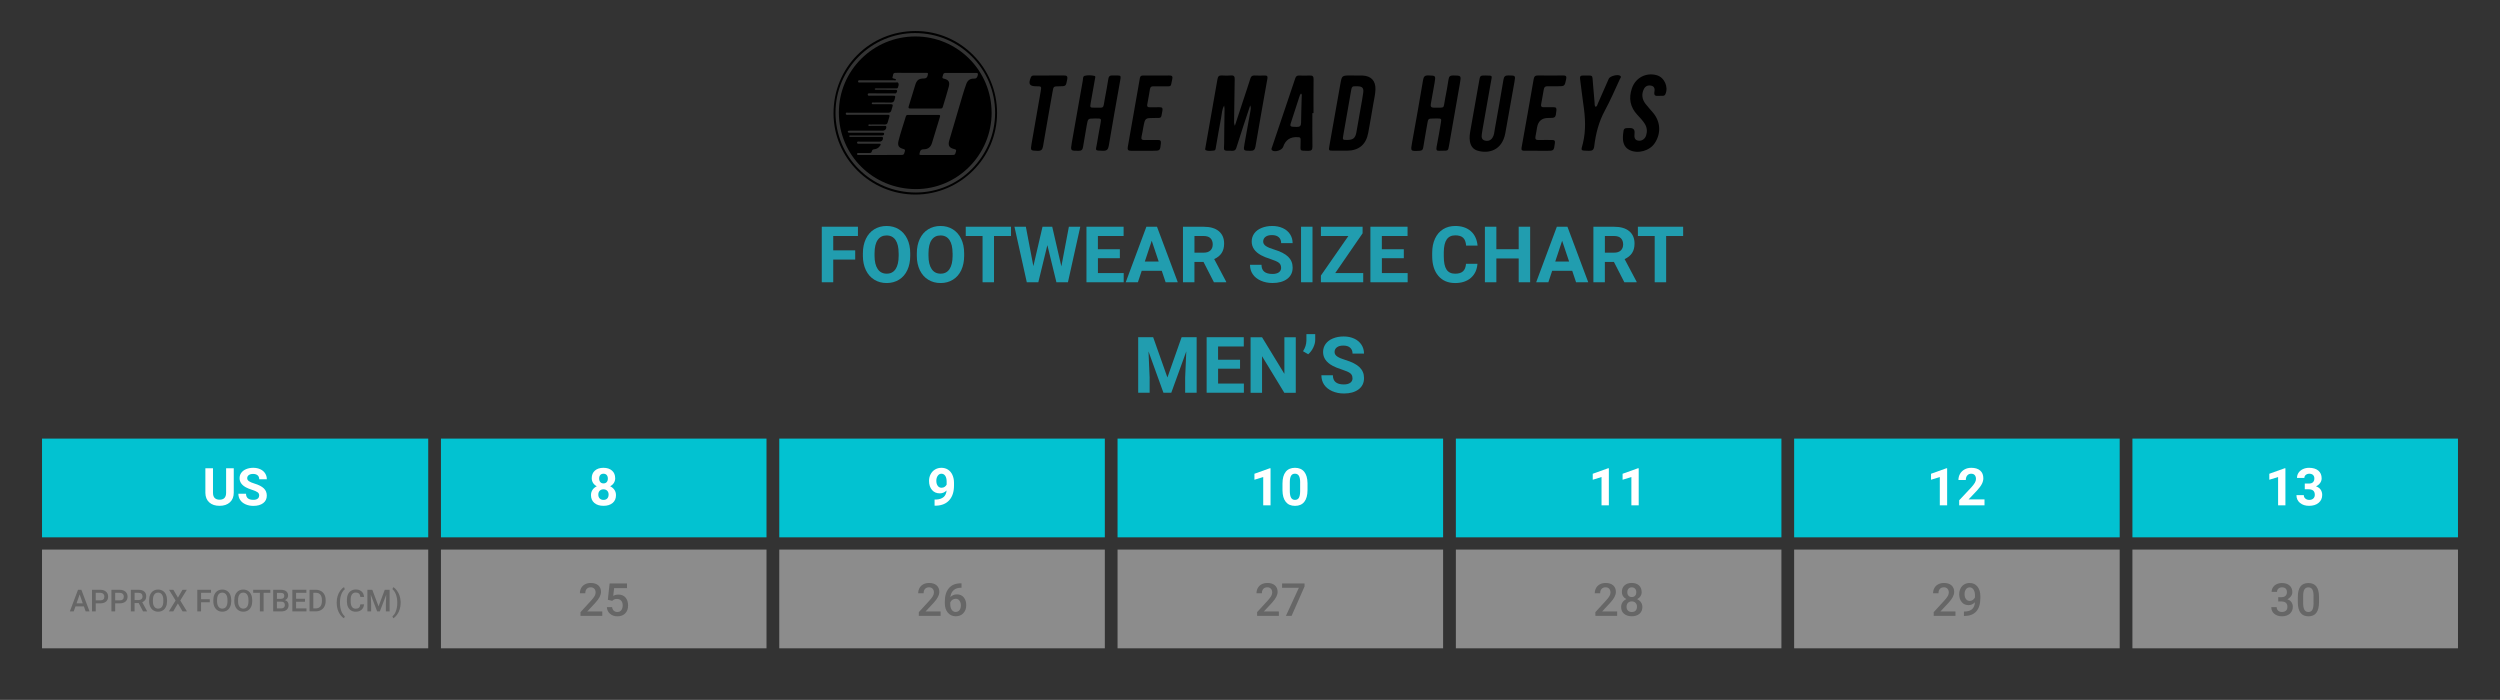 <?xml version="1.0" encoding="UTF-8"?>
<svg xmlns="http://www.w3.org/2000/svg" version="1.1" viewBox="0 0 768 215">
  <rect x="0" y="0" width="768" height="215" fill="#333333" stroke="none"/>
  <!-- Generator: Adobe Illustrator 29.0.0, SVG Export Plug-In . SVG Version: 2.1.0 Build 186)  -->
  <defs>
    <style>
      .st0 {
        fill: #219daf;
      }

      .st1 {
        fill: #fff;
      }

      .st2 {
        fill: #e6e6e6;
        isolation: isolate;
        opacity: .5;
      }

      .st3 {
        fill: #666;
      }

      .st4 {
        fill: #02c2d1;
      }
    </style>
  </defs>
  <g id="box">
    <g>
      <rect class="st4" x="12.91" y="134.74" width="118.64" height="30.33"/>
      <rect class="st2" x="12.91" y="168.83" width="118.64" height="30.33"/>
      <rect class="st4" x="135.46" y="134.74" width="100.01" height="30.33"/>
      <rect class="st2" x="135.46" y="168.83" width="100.01" height="30.33"/>
      <rect class="st4" x="239.39" y="134.74" width="100.01" height="30.33"/>
      <rect class="st2" x="239.39" y="168.83" width="100.01" height="30.33"/>
      <rect class="st4" x="343.31" y="134.74" width="100.01" height="30.33"/>
      <rect class="st2" x="343.31" y="168.83" width="100.01" height="30.33"/>
      <rect class="st4" x="447.24" y="134.74" width="100.01" height="30.33"/>
      <rect class="st2" x="447.24" y="168.83" width="100.01" height="30.33"/>
      <rect class="st4" x="551.16" y="134.74" width="100.01" height="30.33"/>
      <rect class="st2" x="551.16" y="168.83" width="100.01" height="30.33"/>
      <rect class="st4" x="655.08" y="134.74" width="100.01" height="30.33"/>
      <rect class="st2" x="655.08" y="168.83" width="100.01" height="30.33"/>
    </g>
  </g>
  <g id="text">
    <title>Musto_Tops_768</title>
    <g>
      <path class="st0" d="M262.72,79.74h-6.75v6.97h-3.52v-17.06h11.11v2.85h-7.59v4.41h6.75v2.84Z"/>
      <path class="st0" d="M279.62,78.57c0,1.68-.3,3.15-.89,4.42s-1.44,2.24-2.55,2.93-2.37,1.03-3.8,1.03-2.68-.34-3.79-1.02-1.97-1.65-2.58-2.91-.92-2.71-.93-4.35v-.84c0-1.68.3-3.16.91-4.44s1.46-2.26,2.57-2.94,2.37-1.03,3.79-1.03,2.69.34,3.79,1.03,1.96,1.66,2.57,2.94.91,2.75.91,4.42v.76ZM276.06,77.8c0-1.79-.32-3.15-.96-4.08s-1.55-1.39-2.74-1.39-2.09.46-2.73,1.38-.96,2.26-.97,4.04v.83c0,1.74.32,3.09.96,4.05s1.56,1.44,2.77,1.44,2.09-.46,2.72-1.39.95-2.28.96-4.05v-.83Z"/>
      <path class="st0" d="M296.19,78.57c0,1.68-.3,3.15-.89,4.42s-1.44,2.24-2.55,2.93-2.37,1.03-3.8,1.03-2.68-.34-3.79-1.02-1.97-1.65-2.58-2.91-.92-2.71-.93-4.35v-.84c0-1.68.3-3.16.91-4.44s1.46-2.26,2.57-2.94,2.37-1.03,3.79-1.03,2.69.34,3.79,1.03,1.96,1.66,2.57,2.94.91,2.75.91,4.42v.76ZM292.63,77.8c0-1.79-.32-3.15-.96-4.08s-1.55-1.39-2.74-1.39-2.09.46-2.73,1.38-.96,2.26-.97,4.04v.83c0,1.74.32,3.09.96,4.05s1.56,1.44,2.77,1.44,2.09-.46,2.72-1.39.95-2.28.96-4.05v-.83Z"/>
      <path class="st0" d="M310.59,72.5h-5.23v14.21h-3.52v-14.21h-5.16v-2.85h13.9v2.85Z"/>
      <path class="st0" d="M326.06,81.79l2.3-12.14h3.5l-3.79,17.06h-3.54l-2.78-11.41-2.78,11.41h-3.54l-3.79-17.06h3.5l2.31,12.12,2.81-12.12h2.98l2.8,12.14Z"/>
      <path class="st0" d="M344.03,79.32h-6.75v4.57h7.92v2.82h-11.44v-17.06h11.41v2.85h-7.9v4.07h6.75v2.75Z"/>
      <path class="st0" d="M356.89,83.2h-6.16l-1.17,3.52h-3.74l6.35-17.06h3.26l6.39,17.06h-3.74l-1.18-3.52ZM351.68,80.35h4.27l-2.14-6.39-2.12,6.39Z"/>
      <path class="st0" d="M369.73,80.47h-2.8v6.25h-3.52v-17.06h6.34c2.02,0,3.57.45,4.66,1.35s1.64,2.17,1.64,3.81c0,1.16-.25,2.13-.76,2.91s-1.27,1.4-2.29,1.86l3.69,6.97v.16h-3.77l-3.2-6.25ZM366.93,77.62h2.84c.88,0,1.57-.22,2.05-.67s.73-1.07.73-1.86-.23-1.44-.69-1.9-1.16-.69-2.1-.69h-2.82v5.12Z"/>
      <path class="st0" d="M393.55,82.24c0-.66-.23-1.17-.7-1.53s-1.31-.73-2.53-1.12-2.18-.78-2.89-1.17c-1.94-1.05-2.91-2.46-2.91-4.23,0-.92.26-1.74.78-2.47s1.27-1.29,2.24-1.69,2.06-.61,3.28-.61,2.3.22,3.26.66,1.69,1.06,2.22,1.87.79,1.72.79,2.74h-3.52c0-.78-.25-1.39-.74-1.82s-1.18-.65-2.07-.65-1.53.18-2,.54-.71.84-.71,1.44c0,.55.28,1.02.84,1.39s1.38.73,2.47,1.05c2,.6,3.46,1.35,4.37,2.24s1.37,2,1.37,3.33c0,1.48-.56,2.63-1.68,3.47s-2.62,1.26-4.51,1.26c-1.31,0-2.51-.24-3.59-.72s-1.9-1.14-2.47-1.97-.85-1.8-.85-2.91h3.53c0,1.88,1.12,2.82,3.38,2.82.84,0,1.49-.17,1.96-.51s.7-.81.7-1.42Z"/>
      <path class="st0" d="M403.2,86.71h-3.52v-17.06h3.52v17.06Z"/>
      <path class="st0" d="M410.18,83.89h8.6v2.82h-13v-2.06l8.44-12.15h-8.43v-2.85h12.8v2.02l-8.41,12.22Z"/>
      <path class="st0" d="M431.26,79.32h-6.75v4.57h7.92v2.82h-11.44v-17.06h11.41v2.85h-7.9v4.07h6.75v2.75Z"/>
      <path class="st0" d="M453.87,81.03c-.13,1.84-.81,3.28-2.03,4.34s-2.83,1.58-4.83,1.58c-2.19,0-3.91-.74-5.16-2.21s-1.88-3.49-1.88-6.06v-1.04c0-1.64.29-3.09.87-4.34s1.4-2.21,2.48-2.88,2.32-1,3.74-1c1.97,0,3.55.53,4.76,1.58s1.9,2.54,2.09,4.44h-3.52c-.09-1.1-.39-1.9-.92-2.4s-1.33-.74-2.41-.74c-1.17,0-2.05.42-2.63,1.26s-.88,2.14-.9,3.91v1.29c0,1.84.28,3.19.84,4.04s1.44,1.28,2.64,1.28c1.09,0,1.9-.25,2.43-.74s.84-1.26.92-2.3h3.52Z"/>
      <path class="st0" d="M470.06,86.71h-3.52v-7.31h-6.86v7.31h-3.52v-17.06h3.52v6.91h6.86v-6.91h3.52v17.06Z"/>
      <path class="st0" d="M482.98,83.2h-6.16l-1.17,3.52h-3.74l6.35-17.06h3.26l6.39,17.06h-3.74l-1.18-3.52ZM477.76,80.35h4.27l-2.14-6.39-2.12,6.39Z"/>
      <path class="st0" d="M495.81,80.47h-2.8v6.25h-3.52v-17.06h6.34c2.02,0,3.57.45,4.66,1.35s1.64,2.17,1.64,3.81c0,1.16-.25,2.13-.76,2.91s-1.27,1.4-2.29,1.86l3.69,6.97v.16h-3.77l-3.2-6.25ZM493.01,77.62h2.84c.88,0,1.57-.22,2.05-.67s.73-1.07.73-1.86-.23-1.44-.69-1.9-1.16-.69-2.1-.69h-2.82v5.12Z"/>
      <path class="st0" d="M517.07,72.5h-5.23v14.21h-3.52v-14.21h-5.16v-2.85h13.9v2.85Z"/>
    </g>
    <g>
      <g>
        <path d="M379.34,38.68c.92-2.78,1.73-5.27,2.55-7.76.74-2.25,1.51-4.5,2.21-6.76.21-.68.53-1,1.27-.97,1.05.05,2.11.04,3.16.01.69-.02.95.2.82.93-1.24,6.96-2.48,13.93-3.67,20.9-.17.97-.56,1.32-1.55,1.3-2.18-.03-2.19,0-1.81-2.17.58-3.3,1.19-6.59,1.78-9.89.09-.54.29-1.09-.03-1.9-.76,2.28-1.46,4.35-2.14,6.43-.73,2.22-1.44,4.43-2.14,6.66-.18.58-.51.86-1.14.86-3.24,0-2.6.16-2.59-2.42,0-3.31.08-6.62.12-9.94,0-.5,0-1.01-.12-1.52-.7,1.15-.68,2.44-.92,3.67-.59,3.03-1.08,6.08-1.62,9.11-.08.43-.05.99-.66,1.04-.81.06-1.66.23-2.44-.11-.32-.14-.16-.54-.11-.83,1.23-7,2.48-14.01,3.7-21.01.14-.8.45-1.19,1.33-1.13.94.07,1.89.08,2.82,0,.94-.08,1.16.34,1.14,1.18-.08,4.14-.13,8.28-.18,12.42,0,.52-.12,1.05.23,1.89Z"/>
        <path d="M415.93,23.21c.9,0,1.81-.04,2.71,0,2.61.14,3.97,1.64,3.9,4.25-.04,1.55-.43,3.05-.68,4.57-.48,2.93-1.01,5.86-1.54,8.78-.65,3.58-2.86,5.45-6.49,5.48-1.43.01-2.86.01-4.29,0-1.36,0-1.4-.05-1.16-1.44,1.12-6.34,2.24-12.67,3.37-19.01.48-2.67.5-2.66,3.27-2.66.3,0,.6,0,.9,0h0ZM413.93,42.99c1.74-.02,2.43-.58,2.75-2.33.44-2.41.85-4.82,1.27-7.23.29-1.67.62-3.33.84-5.01.18-1.39-.32-1.88-1.69-1.91-.3,0-.6.03-.9,0-.71-.06-.97.28-1.08.97-.79,4.67-1.63,9.34-2.45,14.01-.26,1.51-.25,1.51,1.27,1.5Z"/>
        <path d="M336.22,36.41c-1.99,0-2,0-2.36,2.01-.4,2.26-.8,4.52-1.16,6.79-.13.82-.49,1.12-1.34,1.12-2.5,0-2.53.03-2.11-2.44,1.11-6.38,2.23-12.75,3.38-19.12.09-.52-.01-1.34.58-1.48.97-.24,2.03-.2,3.02.03.43.1.2.58.15.89-.43,2.48-.88,4.96-1.32,7.45-.24,1.36-.21,1.44,1.16,1.41,3.16-.05,2.57.53,3.17-2.66.39-2.07.78-4.14,1.1-6.23.12-.76.45-1.02,1.18-1,2.99.1,2.82-.53,2.25,2.68-1.12,6.3-2.25,12.59-3.3,18.9-.19,1.15-.58,1.59-1.79,1.56-2.73-.07-2.19-.01-1.85-2.19.32-2.08.74-4.15,1.1-6.23.26-1.5.24-1.5-1.3-1.5-.19,0-.38,0-.56,0Z"/>
        <path d="M440.75,36.41c-.08,0-.15,0-.23,0-1.79,0-1.78,0-2.07,1.71-.41,2.41-.86,4.82-1.24,7.23-.11.71-.45.93-1.12.97-2.82.16-2.79.16-2.29-2.59,1.16-6.37,2.29-12.74,3.36-19.13.18-1.06.52-1.47,1.64-1.43,2.25.08,2.27.02,1.91,2.23-.36,2.15-.74,4.3-1.15,6.45-.17.88.05,1.25,1,1.23,3.55-.07,2.73.47,3.39-2.82.4-1.95.74-3.92,1.04-5.89.13-.85.47-1.2,1.38-1.19,2.55.03,2.55-.01,2.1,2.51-1.11,6.34-2.22,12.68-3.33,19.02-.28,1.59-.27,1.6-1.95,1.59-1.85-.01-2.23.42-1.72-1.99.44-2.1.74-4.23,1.12-6.34.28-1.58.29-1.58-1.3-1.58-.19,0-.38,0-.56,0Z"/>
        <path d="M456.54,23.2c2.07.01,1.82,0,1.51,1.78-.87,5-1.76,10-2.65,15-.07.41-.13.82-.19,1.23-.11.83-.1,1.66.87,1.95.94.28,1.79.05,2.38-.81.55-.81.59-1.77.75-2.69.9-5.07,1.82-10.14,2.66-15.23.17-1.01.59-1.27,1.55-1.26,2.15.04,2.17,0,1.81,2.04-.92,5.22-1.84,10.44-2.79,15.66-1,5.5-5.29,6.38-8.52,5.42-1.36-.4-2.09-1.41-2.35-2.77-.25-1.28-.02-2.55.2-3.81.87-4.89,1.75-9.77,2.6-14.67.32-1.85.28-1.86,2.15-1.85Z"/>
        <path d="M403.16,34.74c0,3.43-.03,6.85.02,10.28.01.97-.26,1.33-1.27,1.32-2.92-.05-2.36.14-2.37-2.42,0-.34,0-.68.01-1.02.02-.51-.19-.78-.73-.76-.04,0-.08,0-.11,0q-3.46-.25-4.53,2.99c-.33,1.01-2.52,1.72-3.36,1.07-.45-.35-.12-.78,0-1.14,1.35-4.03,2.71-8.06,4.08-12.09,1-2.96,2.02-5.91,2.99-8.88.21-.65.54-.92,1.21-.89,1.09.03,2.19.05,3.27,0,.88-.04,1.18.25,1.16,1.16-.05,3.46-.02,6.93-.02,10.39-.12,0-.24,0-.36,0ZM399.68,28.72c-.33.34-.44.78-.58,1.2-.75,2.32-1.48,4.64-2.26,6.95-.72,2.12-.74,2.06,1.47,2.12,1.05.03,1.37-.33,1.38-1.34.02-2.62.13-5.25.19-7.87,0-.35.16-.75-.21-1.06Z"/>
        <path d="M500.72,39.33q1.59,0,1.41,1.6c-.16,1.45.12,2.06,1.06,2.26,1.08.23,2.15-.44,2.51-1.6.38-1.25.27-2.45-.44-3.58-.63-.99-1.43-1.84-2.23-2.69-2.27-2.4-2.77-5.15-1.69-8.24,1.12-3.2,4.32-4.89,7.6-3.98,2.35.65,3.69,3.62,2.66,5.84-.17.36-.43.49-.8.5-.45,0-.91-.03-1.35.02-.96.09-1.41-.19-1.21-1.26.15-.81.05-1.65-.96-1.88-.98-.22-1.83.11-2.28,1.03-.79,1.6-.57,3.16.5,4.56.75.99,1.63,1.87,2.41,2.83,2.24,2.77,2.39,6.26.43,9.23-1.57,2.38-5.18,3.38-7.74,2.12-1.31-.64-1.9-1.78-2.02-3.17-.05-.56-.02-1.13.03-1.69.2-1.89.22-1.9,2.11-1.9Z"/>
        <path d="M472.3,46.31c-1.35,0-2.71,0-4.06,0-.65,0-.96-.19-.82-.94,1.26-7,2.51-14,3.71-21,.15-.88.48-1.21,1.37-1.19,2.56.05,5.12.03,7.68,0,.83,0,1.14.19.95,1.11-.47,2.2-.43,2.21-2.66,2.21-1.02,0-2.03.03-3.05,0-.69-.03-1.05.23-1.16.92-.26,1.56-.55,3.11-.83,4.67-.1.57.1.85.71.85,1.05,0,2.11.02,3.16,0,.71-.02.9.28.83.96-.24,2.33-.22,2.34-2.54,2.34q-2.87,0-3.39,2.84c-.17.93-.29,1.86-.49,2.78-.17.82.05,1.19.95,1.15,1.39-.05,2.79.01,4.18-.01.71-.01.91.26.82.96-.3,2.37-.28,2.37-2.64,2.37-.9,0-1.81,0-2.71,0Z"/>
        <path d="M355.36,23.2c1.28,0,2.56.03,3.84-.01.8-.03,1.11.23.93,1.05-.6,2.65-.04,2.24-2.61,2.28-1.05.02-2.11.03-3.16,0-.62-.02-.98.15-1.09.83-.25,1.6-.55,3.19-.84,4.78-.11.6.14.83.72.82,1.02-.01,2.03.02,3.05-.01.84-.03,1.04.3.89,1.09-.48,2.5-.11,2.19-2.55,2.21-2.76.02-2.76,0-3.3,2.78-.18.96-.32,1.93-.55,2.88-.21.88.1,1.15.96,1.12,1.35-.05,2.71.01,4.06-.02.75-.02.98.28.91,1.02-.23,2.28-.23,2.3-2.48,2.3-2.22,0-4.44-.03-6.66,0-.94.02-1.18-.32-1.02-1.21,1.26-7.04,2.49-14.08,3.71-21.12.11-.63.43-.8,1-.79,1.39.02,2.79,0,4.18,0Z"/>
        <path d="M490.19,32.83c.47-.17.5-.64.66-.99,1.13-2.54,2.24-5.1,3.36-7.65.36-.83,2.83-1.46,3.53-.89.44.36.02.71-.11.99-1.51,3.24-2.91,6.54-4.62,9.68-1.87,3.45-2.8,7.12-3.26,10.95-.13,1.12-.59,1.44-1.66,1.41-2.8-.07-2.39,0-1.83-2.26.98-4.02.75-7.97.15-11.97-.39-2.61-.65-5.23-1.01-7.84-.11-.8.14-1.08.95-1.06,3.27.08,2.72-.55,3.03,2.74.17,1.87.3,3.75.48,5.63.04.42-.08.92.34,1.27Z"/>
        <path d="M322.28,23.19c1.51,0,3.01.02,4.52,0,.85-.02,1.24.17,1.05,1.16-.4,2.14-.35,2.15-2.48,2.16-1.76.02-1.73.02-2.03,1.74-.97,5.56-1.98,11.12-2.92,16.69-.18,1.06-.59,1.44-1.69,1.4-2.15-.08-2.2-.02-1.84-2.15.91-5.38,1.89-10.75,2.81-16.13.27-1.54.23-1.55-1.27-1.55-2.2,0-2.61-.66-1.76-2.75.2-.48.54-.56.98-.56,1.54,0,3.09,0,4.63,0v-.02Z"/>
      </g>
      <g>
        <path d="M306.3,34.72c0,13.74-11.26,25.01-25.01,25.05-13.93.04-25.17-11.19-25.23-24.83-.07-14.22,11.12-25.42,25.24-25.41,13.79,0,25,11.29,25,25.19ZM256.66,34.59c.02,13.68,10.96,24.55,24.71,24.55,13.37,0,24.34-11.07,24.33-24.53-.01-13.53-11.01-24.46-24.61-24.45-13.43,0-24.44,11.02-24.42,24.43Z"/>
        <path d="M304.63,34.63c0,12.9-10.46,23.46-23.24,23.46-13.2,0-23.69-10.41-23.69-23.5,0-12.93,10.53-23.4,23.52-23.39,12.93,0,23.4,10.49,23.4,23.43ZM268.7,27.35c.15.31.43.21.66.21,1.87.01,3.73.02,5.6.03.22,0,.5-.06.6.19.11.27-.06.53-.2.75-.15.25-.45.16-.68.16-2.38,0-4.76-.02-7.15-.01-.36,0-.96-.13-.96.33,0,.56.62.37.98.38,2.13.02,4.27-.01,6.4,0,1.23,0,1.19,0,.86,1.23-.19.7-.53.91-1.23.89-1.71-.05-3.42-.03-5.12-.02-.24,0-.65-.12-.66.25,0,.37.4.25.65.28.11.01.22,0,.34,0,1.64,0,3.28.01,4.92,0,.52,0,.64.19.48.65-.13.38-.25.77-.34,1.16-.13.6-.46.81-1.1.81-4.02-.03-8.05-.03-12.07-.01-.31,0-.88-.2-.86.32.01.45.57.32.9.32,3.28,0,6.56,0,9.84-.01.74,0,1.48,0,2.22,0,.43,0,.57.17.44.58-.18.58-.36,1.16-.52,1.74-.13.48-.38.68-.91.67-1.44-.04-2.88-.02-4.31,0-.26,0-.73-.16-.72.22,0,.34.48.2.75.2,1.39.01,2.79,0,4.18,0,.21,0,.53-.09.58.28.08.66-.41,1.19-1.1,1.19-3.21,0-6.43,0-9.64,0-.2,0-.41,0-.61,0-.22.02-.51.03-.49.33.02.27.29.3.52.31.09,0,.18,0,.27,0,2.74,0,5.48,0,8.23,0,.58,0,1.17,0,1.75,0,.18,0,.39.03.4.26.01.23-.06.47-.32.53-.19.05-.4.04-.6.04-3.08,0-6.16,0-9.24,0-.2,0-.55-.09-.55.21,0,.32.34.21.53.22,1.06,0,2.11,0,3.17,0,2.02,0,4.05,0,6.07.01.22,0,.53-.1.58.28.09.65-.41,1.19-1.09,1.19-1.96,0-3.91-.02-5.87,0-.35,0-1-.22-.99.32.01.44.65.3,1.04.31,1.89,0,3.78,0,5.66,0,.19,0,.44-.07.53.17.08.19-.1.33-.19.48-.41.66-1.04.98-1.79,1.06-.4.04-.63.21-.7.59-.09.44-.35.56-.77.55-1.01-.02-2.02-.01-3.03,0-.29,0-.76-.1-.76.31,0,.45.48.25.76.31.02,0,.04,0,.07,0,4.14,0,8.27,0,12.41-.02,1.14,0,1.12-.01,1.45-1.11.13-.43,0-.6-.42-.71-1.5-.39-1.89-1.05-1.51-2.58.63-2.5,1.49-4.95,2.23-7.42.11-.38.34-.49.69-.48,3.12,0,6.25,0,9.37,0,.43,0,.56.16.43.58-.83,2.68-1.65,5.37-2.46,8.06-.38,1.27-1.24,1.92-2.52,1.92-.76,0-1.07.28-1.23.99-.16.76-.21.76.62.76,3.03,0,6.07,0,9.1,0,1.11,0,1.09,0,1.4-1.05.14-.47.01-.63-.45-.74-1.63-.39-2.06-1.08-1.6-2.69.99-3.45,2.02-6.9,3.05-10.34.71-2.34,1.34-4.71,2.18-7.01.4-1.08,1.17-1.67,2.3-1.62.8.04,1.03-.34,1.21-1.01.15-.59.04-.75-.56-.75-2.92.02-5.84,0-8.76,0-1.19,0-1.18,0-1.49,1.15-.1.35-.05.51.35.6,1.49.34,1.96.99,1.57,2.47-.55,2.11-1.23,4.18-1.85,6.26-.11.37-.36.47-.71.46-3.08,0-6.16,0-9.24,0-.51,0-.69-.13-.51-.68.69-2.18,1.32-4.38,2.01-6.57.46-1.46,1.06-1.96,2.59-1.97.76,0,1.08-.29,1.23-.99.15-.73.17-.75-.61-.75-2.47,0-4.94,0-7.42,0-.65,0-1.31-.03-1.95.01-.82.05-.61.82-.81,1.29-.19.44.28.39.52.5.19.09.56.09.52.33-.05.32-.41.16-.63.16-3.35,0-6.7,0-10.05,0-.35,0-.94-.16-.96.32-.02.54.58.33.92.34,3.57.01,7.15,0,10.72,0,.26,0,.59-.11.73.19.22.46.03.93-.12,1.37-.13.37-.48.27-.76.27-1.84,0-3.69-.01-5.53,0-.3,0-.63-.11-.88.18Z"/>
      </g>
    </g>
    <g>
      <path class="st0" d="M354.25,103.59l4.38,12.38,4.36-12.38h4.62v17.06h-3.53v-4.66l.35-8.05-4.61,12.71h-2.41l-4.59-12.7.35,8.04v4.66h-3.52v-17.06h4.59Z"/>
      <path class="st0" d="M380.95,113.26h-6.75v4.57h7.92v2.82h-11.44v-17.06h11.41v2.85h-7.9v4.07h6.75v2.75Z"/>
      <path class="st0" d="M398.06,120.66h-3.52l-6.84-11.23v11.23h-3.52v-17.06h3.52l6.86,11.25v-11.25h3.5v17.06Z"/>
      <path class="st0" d="M401.88,108.83l-1.59-.93c.67-1.05,1.02-2.14,1.04-3.27v-1.98h2.7v1.82c0,.7-.2,1.46-.59,2.29s-.91,1.51-1.56,2.07Z"/>
      <path class="st0" d="M415.48,116.18c0-.66-.23-1.17-.7-1.53s-1.31-.73-2.53-1.12-2.18-.78-2.89-1.17c-1.94-1.05-2.91-2.46-2.91-4.23,0-.92.26-1.74.78-2.47s1.27-1.29,2.24-1.69,2.06-.61,3.28-.61,2.3.22,3.26.66,1.69,1.06,2.22,1.87.79,1.72.79,2.74h-3.52c0-.78-.25-1.39-.74-1.82s-1.18-.65-2.07-.65-1.53.18-2,.54-.71.84-.71,1.44c0,.55.28,1.02.84,1.39s1.38.73,2.47,1.05c2,.6,3.46,1.35,4.37,2.24s1.37,2,1.37,3.33c0,1.48-.56,2.63-1.68,3.47s-2.62,1.26-4.51,1.26c-1.31,0-2.51-.24-3.59-.72s-1.9-1.14-2.47-1.97-.85-1.8-.85-2.91h3.53c0,1.88,1.12,2.82,3.38,2.82.84,0,1.49-.17,1.96-.51s.7-.81.7-1.42Z"/>
    </g>
    <g>
      <path class="st1" d="M71.81,143.86v7.49c0,1.25-.39,2.23-1.17,2.95-.78.72-1.84,1.09-3.19,1.09s-2.38-.35-3.16-1.05-1.18-1.67-1.2-2.9v-7.58h2.34v7.51c0,.75.18,1.29.54,1.63.36.34.85.51,1.48.51,1.32,0,1.99-.69,2.01-2.08v-7.57h2.35Z"/>
      <path class="st1" d="M79.63,152.26c0-.44-.16-.78-.47-1.02-.31-.24-.88-.49-1.69-.75-.81-.26-1.46-.52-1.93-.78-1.29-.7-1.94-1.64-1.94-2.82,0-.61.17-1.16.52-1.64.35-.48.84-.86,1.49-1.13.65-.27,1.38-.41,2.18-.41s1.54.15,2.17.44c.64.29,1.13.71,1.48,1.25.35.54.53,1.15.53,1.83h-2.34c0-.52-.16-.93-.49-1.21s-.79-.43-1.38-.43-1.02.12-1.34.36c-.32.24-.48.56-.48.96,0,.37.19.68.56.93.37.25.92.48,1.64.7,1.33.4,2.3.9,2.91,1.49s.91,1.33.91,2.22c0,.98-.37,1.76-1.12,2.32-.75.56-1.75.84-3.01.84-.88,0-1.67-.16-2.39-.48s-1.27-.76-1.64-1.32c-.38-.56-.57-1.2-.57-1.94h2.35c0,1.26.75,1.88,2.25,1.88.56,0,.99-.11,1.3-.34s.47-.54.47-.95Z"/>
    </g>
    <g>
      <path class="st3" d="M25.76,186.28h-2.57l-.54,1.55h-1.2l2.51-6.64h1.04l2.51,6.64h-1.2l-.54-1.55ZM23.51,185.35h1.92l-.96-2.75-.96,2.75Z"/>
      <path class="st3" d="M29.41,185.36v2.46h-1.15v-6.64h2.54c.74,0,1.33.19,1.77.58.44.39.65.9.65,1.53s-.21,1.16-.64,1.52c-.43.36-1.03.54-1.79.54h-1.37ZM29.41,184.43h1.39c.41,0,.72-.1.94-.29.22-.19.32-.47.32-.84s-.11-.65-.33-.86c-.22-.21-.52-.32-.9-.33h-1.42v2.32Z"/>
      <path class="st3" d="M35.38,185.36v2.46h-1.15v-6.64h2.54c.74,0,1.33.19,1.77.58.44.39.65.9.65,1.53s-.21,1.16-.64,1.52c-.43.36-1.03.54-1.79.54h-1.37ZM35.38,184.43h1.39c.41,0,.72-.1.94-.29.22-.19.32-.47.32-.84s-.11-.65-.33-.86c-.22-.21-.52-.32-.9-.33h-1.42v2.32Z"/>
      <path class="st3" d="M42.63,185.27h-1.29v2.55h-1.15v-6.64h2.34c.77,0,1.36.17,1.77.52s.62.84.62,1.49c0,.44-.11.82-.32,1.12s-.51.53-.9.69l1.49,2.77v.06h-1.24l-1.33-2.55ZM41.35,184.34h1.19c.39,0,.69-.1.91-.29.22-.2.33-.46.33-.81s-.1-.63-.3-.83c-.2-.19-.5-.29-.91-.3h-1.22v2.23Z"/>
      <path class="st3" d="M51.32,184.68c0,.65-.11,1.22-.34,1.71-.23.49-.55.87-.96,1.13s-.9.39-1.44.39-1.02-.13-1.44-.39-.75-.64-.98-1.12c-.23-.49-.35-1.05-.35-1.68v-.37c0-.65.11-1.22.34-1.71s.55-.88.97-1.14c.42-.26.9-.39,1.44-.39s1.02.13,1.44.39c.42.26.74.63.97,1.12s.34,1.06.35,1.7v.37ZM50.17,184.33c0-.74-.14-1.3-.42-1.69s-.67-.59-1.18-.59-.89.2-1.17.59c-.28.39-.42.94-.43,1.66v.38c0,.73.14,1.29.43,1.69.28.4.68.6,1.18.6s.9-.19,1.18-.58c.28-.39.41-.96.41-1.71v-.35Z"/>
      <path class="st3" d="M54.66,183.58l1.4-2.4h1.33l-2.01,3.29,2.05,3.35h-1.35l-1.43-2.44-1.43,2.44h-1.34l2.06-3.35-2.01-3.29h1.33l1.4,2.4Z"/>
      <path class="st3" d="M64.43,185.01h-2.67v2.81h-1.15v-6.64h4.22v.93h-3.06v1.97h2.67v.92Z"/>
      <path class="st3" d="M71.04,184.68c0,.65-.11,1.22-.34,1.71-.23.49-.55.87-.96,1.13s-.9.39-1.44.39-1.02-.13-1.44-.39-.75-.64-.98-1.12c-.23-.49-.35-1.05-.35-1.68v-.37c0-.65.11-1.22.34-1.71s.55-.88.97-1.14c.42-.26.9-.39,1.44-.39s1.02.13,1.44.39c.42.26.74.63.97,1.12s.34,1.06.35,1.7v.37ZM69.88,184.33c0-.74-.14-1.3-.42-1.69s-.67-.59-1.18-.59-.89.2-1.17.59c-.28.39-.42.94-.43,1.66v.38c0,.73.14,1.29.43,1.69.28.4.68.6,1.18.6s.9-.19,1.18-.58c.28-.39.41-.96.41-1.71v-.35Z"/>
      <path class="st3" d="M77.49,184.68c0,.65-.11,1.22-.34,1.71-.23.49-.55.87-.96,1.13s-.9.39-1.44.39-1.02-.13-1.44-.39-.75-.64-.98-1.12c-.23-.49-.35-1.05-.35-1.68v-.37c0-.65.11-1.22.34-1.71s.55-.88.97-1.14c.42-.26.9-.39,1.44-.39s1.02.13,1.44.39c.42.26.74.63.97,1.12s.34,1.06.35,1.7v.37ZM76.33,184.33c0-.74-.14-1.3-.42-1.69s-.67-.59-1.18-.59-.89.2-1.17.59c-.28.39-.42.94-.43,1.66v.38c0,.73.14,1.29.43,1.69.28.4.68.6,1.18.6s.9-.19,1.18-.58c.28-.39.41-.96.41-1.71v-.35Z"/>
      <path class="st3" d="M83.05,182.11h-2.07v5.71h-1.15v-5.71h-2.05v-.93h5.27v.93Z"/>
      <path class="st3" d="M83.92,187.82v-6.64h2.28c.75,0,1.32.15,1.71.45.39.3.59.75.59,1.35,0,.3-.08.58-.25.82-.16.24-.4.43-.72.57.36.1.64.28.83.55.2.27.29.59.29.97,0,.62-.2,1.1-.6,1.44s-.97.5-1.72.5h-2.42ZM85.07,183.98h1.13c.36,0,.64-.08.84-.24.2-.16.3-.39.3-.69,0-.33-.09-.57-.28-.71s-.48-.22-.87-.22h-1.12v1.87ZM85.07,184.83v2.08h1.28c.36,0,.64-.09.85-.27.2-.18.31-.43.31-.75,0-.69-.35-1.04-1.06-1.06h-1.38Z"/>
      <path class="st3" d="M93.69,184.86h-2.73v2.04h3.19v.92h-4.34v-6.64h4.31v.93h-3.16v1.83h2.73v.91Z"/>
      <path class="st3" d="M95.09,187.82v-6.64h1.96c.59,0,1.11.13,1.56.39.45.26.81.63,1.06,1.11s.37,1.03.37,1.65v.33c0,.63-.13,1.18-.38,1.66-.25.48-.61.85-1.07,1.1-.46.26-.99.39-1.59.39h-1.91ZM96.25,182.11v4.79h.75c.6,0,1.07-.19,1.39-.57.32-.38.49-.92.5-1.63v-.37c0-.72-.16-1.27-.47-1.65-.31-.38-.77-.57-1.36-.57h-.81Z"/>
      <path class="st3" d="M103.43,185.12c0-.7.09-1.37.28-2s.46-1.19.83-1.69c.36-.5.75-.85,1.16-1.05l.22.65c-.43.33-.78.82-1.04,1.49s-.41,1.43-.44,2.29v.39c0,.92.13,1.74.39,2.46.26.72.62,1.27,1.09,1.65l-.22.62c-.41-.2-.79-.55-1.16-1.05-.37-.5-.64-1.06-.83-1.69-.19-.63-.28-1.32-.28-2.07Z"/>
      <path class="st3" d="M111.84,185.66c-.07.71-.33,1.26-.78,1.66s-1.06.6-1.82.6c-.53,0-1-.13-1.4-.38-.4-.25-.71-.61-.93-1.07-.22-.46-.33-1-.34-1.61v-.62c0-.63.11-1.18.33-1.66.22-.48.54-.85.96-1.1.42-.26.9-.39,1.44-.39.73,0,1.32.2,1.77.6.45.4.71.96.78,1.69h-1.15c-.05-.48-.19-.82-.42-1.03s-.55-.32-.98-.32c-.5,0-.89.18-1.16.55-.27.37-.41.9-.41,1.61v.59c0,.72.13,1.27.39,1.64.26.38.63.57,1.13.57.45,0,.79-.1,1.02-.31.23-.2.37-.54.43-1.02h1.15Z"/>
      <path class="st3" d="M114.37,181.18l1.92,5.09,1.91-5.09h1.49v6.64h-1.15v-2.19l.11-2.93-1.96,5.12h-.83l-1.96-5.11.11,2.92v2.19h-1.15v-6.64h1.5Z"/>
      <path class="st3" d="M123.08,185.2c0,.67-.09,1.33-.28,1.95-.19.63-.47,1.2-.84,1.71-.38.52-.77.87-1.18,1.07l-.22-.62c.46-.35.82-.89,1.08-1.62.27-.73.4-1.55.4-2.48v-.1c0-.85-.12-1.62-.35-2.31-.23-.69-.56-1.25-.99-1.67l-.14-.13.22-.62c.39.19.77.52,1.13,1,.37.48.64,1.02.84,1.61.19.59.3,1.21.33,1.84v.36Z"/>
    </g>
    <path class="st1" d="M188.99,146.89c0,.55-.14,1.04-.41,1.47-.28.43-.66.77-1.14,1.02.55.27.99.63,1.31,1.1.32.47.48,1.01.48,1.64,0,1.01-.34,1.81-1.03,2.39s-1.62.88-2.8.88-2.12-.29-2.81-.88c-.69-.59-1.04-1.39-1.04-2.39,0-.63.16-1.18.48-1.65.32-.47.76-.83,1.3-1.09-.48-.25-.86-.6-1.14-1.02-.27-.43-.41-.92-.41-1.47,0-.97.32-1.74.97-2.32.65-.58,1.52-.86,2.63-.86s1.98.29,2.63.86.97,1.35.97,2.32ZM186.97,151.96c0-.49-.14-.89-.43-1.19-.29-.3-.67-.45-1.16-.45s-.86.15-1.15.44c-.29.29-.43.69-.43,1.19s.14.88.42,1.17.67.45,1.17.45.87-.14,1.15-.43c.28-.29.42-.68.42-1.19ZM186.73,147c0-.44-.12-.8-.35-1.07-.23-.27-.57-.4-.99-.4s-.75.13-.98.39c-.23.26-.35.62-.35,1.08s.12.82.35,1.09c.23.28.56.41.99.41s.76-.14.99-.41c.23-.28.35-.64.35-1.09Z"/>
    <g>
      <path class="st3" d="M185.02,189.19h-6.69v-1.14l3.32-3.62c.48-.53.82-.98,1.02-1.34s.3-.72.3-1.08c0-.47-.13-.86-.4-1.15s-.63-.44-1.08-.44c-.54,0-.95.16-1.25.49s-.44.78-.44,1.35h-1.66c0-.61.14-1.15.41-1.64s.67-.86,1.18-1.13,1.1-.4,1.77-.4c.97,0,1.73.24,2.29.73s.84,1.16.84,2.01c0,.5-.14,1.02-.42,1.56s-.74,1.16-1.38,1.86l-2.43,2.6h4.62v1.33Z"/>
      <path class="st3" d="M186.73,184.25l.54-5.02h5.35v1.44h-3.96l-.27,2.38c.46-.26.98-.4,1.56-.4.95,0,1.69.3,2.21.91s.79,1.42.79,2.45-.29,1.82-.88,2.42-1.38.9-2.4.9c-.91,0-1.67-.26-2.27-.78s-.92-1.2-.97-2.05h1.61c.06.48.24.85.52,1.11s.65.39,1.11.39c.51,0,.91-.18,1.19-.55s.43-.86.43-1.49-.16-1.09-.47-1.44-.75-.53-1.3-.53c-.3,0-.56.04-.77.12s-.44.24-.68.47l-1.33-.33Z"/>
    </g>
    <path class="st1" d="M290.78,150.69c-.59.58-1.28.87-2.06.87-1.01,0-1.81-.34-2.41-1.04-.6-.69-.91-1.62-.91-2.79,0-.74.16-1.43.49-2.05.33-.62.78-1.11,1.36-1.45.58-.35,1.24-.52,1.97-.52s1.42.19,2,.56c.58.38,1.04.91,1.36,1.62.32.7.49,1.51.49,2.41v.84c0,1.9-.47,3.39-1.41,4.47-.94,1.08-2.28,1.66-4.01,1.73h-.55s0-1.88,0-1.88h.5c1.96-.1,3.03-1.02,3.19-2.77ZM289.27,149.83c.36,0,.68-.09.94-.28.26-.19.46-.41.6-.68v-.93c0-.77-.15-1.36-.44-1.78-.29-.42-.68-.63-1.17-.63-.45,0-.83.21-1.12.62-.29.41-.44.93-.44,1.56s.14,1.13.43,1.53c.28.4.68.6,1.2.6Z"/>
    <g>
      <path class="st3" d="M288.95,189.19h-6.69v-1.14l3.32-3.62c.48-.53.82-.98,1.02-1.34s.3-.72.3-1.08c0-.47-.13-.86-.4-1.15s-.63-.44-1.08-.44c-.54,0-.95.16-1.25.49s-.44.78-.44,1.35h-1.66c0-.61.14-1.15.41-1.64s.67-.86,1.18-1.13,1.1-.4,1.77-.4c.97,0,1.73.24,2.29.73s.84,1.16.84,2.01c0,.5-.14,1.02-.42,1.56s-.74,1.16-1.38,1.86l-2.43,2.6h4.62v1.33Z"/>
      <path class="st3" d="M295.38,179.18v1.37h-.21c-.93.01-1.67.27-2.23.77s-.89,1.2-.99,2.11c.53-.56,1.21-.84,2.04-.84.88,0,1.57.31,2.08.93s.76,1.42.76,2.4-.3,1.83-.89,2.46-1.38.94-2.34.94-1.8-.37-2.42-1.1-.93-1.7-.93-2.88v-.57c0-1.75.42-3.11,1.27-4.1s2.07-1.48,3.67-1.48h.17ZM293.59,183.94c-.36,0-.7.1-1,.31s-.53.48-.67.82v.51c0,.74.15,1.33.46,1.76s.71.65,1.2.65.88-.18,1.17-.55.43-.85.43-1.46-.15-1.09-.44-1.47-.68-.57-1.16-.57Z"/>
    </g>
    <g>
      <path class="st1" d="M390.32,155.24h-2.26v-8.7l-2.7.84v-1.84l4.71-1.69h.24v11.39Z"/>
      <path class="st1" d="M401.67,150.54c0,1.57-.33,2.78-.98,3.61-.65.83-1.6,1.25-2.86,1.25s-2.19-.41-2.84-1.23c-.66-.82-.99-1.99-1.01-3.52v-2.09c0-1.59.33-2.79.99-3.62.66-.82,1.61-1.23,2.85-1.23s2.19.41,2.84,1.22c.66.82.99,1.99,1.01,3.51v2.09ZM399.41,148.23c0-.94-.13-1.63-.39-2.06s-.66-.65-1.21-.65-.92.2-1.18.61c-.25.41-.39,1.05-.4,1.92v2.77c0,.93.13,1.62.38,2.07.25.45.66.68,1.21.68s.95-.22,1.2-.65.37-1.09.38-1.99v-2.71Z"/>
    </g>
    <g>
      <path class="st3" d="M392.87,189.19h-6.69v-1.14l3.32-3.62c.48-.53.82-.98,1.02-1.34.2-.36.3-.72.3-1.08,0-.47-.13-.86-.4-1.15s-.62-.44-1.08-.44c-.54,0-.96.16-1.25.49-.3.33-.44.78-.44,1.35h-1.66c0-.61.14-1.15.41-1.64.28-.49.67-.86,1.18-1.13s1.1-.4,1.77-.4c.97,0,1.73.24,2.29.73.56.49.84,1.16.84,2.01,0,.5-.14,1.02-.42,1.56s-.74,1.16-1.38,1.86l-2.43,2.6h4.62v1.33Z"/>
      <path class="st3" d="M400.76,180.16l-3.98,9.03h-1.74l3.97-8.62h-5.15v-1.33h6.9v.92Z"/>
    </g>
    <g>
      <path class="st1" d="M494.25,155.24h-2.26v-8.7l-2.7.84v-1.84l4.71-1.69h.24v11.39Z"/>
      <path class="st1" d="M503.42,155.24h-2.26v-8.7l-2.7.84v-1.84l4.71-1.69h.24v11.39Z"/>
    </g>
    <g>
      <path class="st3" d="M496.79,189.19h-6.69v-1.14l3.32-3.62c.48-.53.82-.98,1.02-1.34.2-.36.3-.72.3-1.08,0-.47-.13-.86-.4-1.15s-.63-.44-1.08-.44c-.54,0-.95.16-1.25.49-.3.33-.44.78-.44,1.35h-1.66c0-.61.14-1.15.41-1.64.28-.49.67-.86,1.18-1.13s1.1-.4,1.77-.4c.97,0,1.73.24,2.29.73.56.49.84,1.16.84,2.01,0,.5-.14,1.02-.42,1.56s-.74,1.16-1.38,1.86l-2.43,2.6h4.62v1.33Z"/>
      <path class="st3" d="M504.33,181.86c0,.49-.12.92-.38,1.3-.25.38-.59.68-1.03.9.52.24.92.57,1.2.99s.42.89.42,1.42c0,.88-.3,1.57-.89,2.08-.59.51-1.38.77-2.37.77s-1.78-.26-2.38-.77-.89-1.21-.89-2.08c0-.53.14-1.01.42-1.44.28-.42.68-.75,1.19-.98-.43-.22-.77-.52-1.01-.9-.25-.38-.37-.81-.37-1.3,0-.85.27-1.52.82-2.02s1.29-.75,2.21-.75,1.67.25,2.22.75.82,1.17.82,2.02ZM502.88,186.39c0-.49-.15-.89-.44-1.19s-.68-.45-1.17-.45-.87.15-1.16.45c-.29.3-.43.7-.43,1.2s.14.88.43,1.17c.28.29.68.44,1.18.44s.89-.14,1.17-.42.42-.68.42-1.18ZM502.67,181.92c0-.43-.12-.79-.38-1.07-.25-.28-.59-.42-1.01-.42s-.76.13-1,.4-.37.63-.37,1.09.12.82.37,1.09c.25.27.58.4,1.01.4s.76-.13,1.01-.4c.25-.27.37-.63.37-1.09Z"/>
    </g>
    <g>
      <path class="st1" d="M598.17,155.24h-2.26v-8.7l-2.7.84v-1.84l4.71-1.69h.24v11.39Z"/>
      <path class="st1" d="M609.66,155.24h-7.8v-1.55l3.68-3.92c.5-.55.88-1.03,1.12-1.45.24-.41.36-.8.36-1.17,0-.5-.13-.9-.38-1.19s-.62-.43-1.09-.43c-.51,0-.91.18-1.21.53s-.44.81-.44,1.39h-2.27c0-.69.17-1.33.5-1.9.33-.57.8-1.02,1.4-1.35.6-.33,1.29-.49,2.05-.49,1.17,0,2.08.28,2.73.84s.97,1.36.97,2.38c0,.56-.15,1.14-.44,1.72-.29.58-.79,1.26-1.5,2.04l-2.59,2.73h4.89v1.82Z"/>
    </g>
    <g>
      <path class="st3" d="M600.72,189.19h-6.69v-1.14l3.32-3.62c.48-.53.82-.98,1.02-1.34.2-.36.3-.72.3-1.08,0-.47-.13-.86-.4-1.15s-.62-.44-1.08-.44c-.54,0-.96.16-1.25.49-.3.33-.44.78-.44,1.35h-1.66c0-.61.14-1.15.41-1.64.28-.49.67-.86,1.18-1.13s1.1-.4,1.77-.4c.97,0,1.73.24,2.29.73.56.49.84,1.16.84,2.01,0,.5-.14,1.02-.42,1.56s-.74,1.16-1.38,1.86l-2.43,2.6h4.62v1.33Z"/>
      <path class="st3" d="M606.69,185.02c-.56.59-1.21.88-1.95.88-.88,0-1.57-.31-2.09-.92s-.78-1.42-.78-2.42c0-.66.13-1.25.4-1.78.26-.53.64-.95,1.13-1.24.49-.3,1.05-.44,1.7-.44,1,0,1.8.37,2.39,1.12s.88,1.75.88,3v.46c0,1.8-.41,3.17-1.22,4.11-.81.94-2.02,1.42-3.63,1.44h-.2v-1.37h.24c.98-.01,1.73-.25,2.26-.71.52-.46.82-1.17.88-2.12ZM605.09,184.61c.33,0,.64-.1.94-.29.29-.19.52-.46.68-.79v-.65c0-.73-.15-1.32-.45-1.77s-.69-.67-1.17-.67-.86.2-1.15.59c-.28.39-.43.89-.43,1.49s.14,1.13.43,1.51.67.57,1.15.57Z"/>
    </g>
    <g>
      <path class="st1" d="M702.09,155.24h-2.26v-8.7l-2.7.84v-1.84l4.71-1.69h.24v11.39Z"/>
      <path class="st1" d="M708.09,148.55h1.2c.57,0,1-.14,1.27-.43.28-.29.41-.67.41-1.14s-.14-.81-.41-1.07c-.27-.25-.65-.38-1.13-.38-.43,0-.79.12-1.09.36-.29.24-.44.55-.44.93h-2.26c0-.59.16-1.13.48-1.6.32-.47.77-.84,1.34-1.11.58-.27,1.21-.4,1.9-.4,1.2,0,2.15.29,2.83.86.68.58,1.02,1.37,1.02,2.38,0,.52-.16,1-.48,1.44-.32.44-.73.77-1.25,1.01.64.23,1.12.57,1.43,1.03.31.46.47,1,.47,1.62,0,1.01-.37,1.82-1.11,2.43-.74.61-1.71.91-2.93.91-1.14,0-2.06-.3-2.79-.9-.72-.6-1.08-1.39-1.08-2.38h2.26c0,.43.16.78.48,1.05.32.27.71.41,1.18.41.54,0,.96-.14,1.26-.43.3-.28.46-.66.46-1.13,0-1.14-.62-1.7-1.88-1.7h-1.2v-1.77Z"/>
    </g>
    <g>
      <path class="st3" d="M699.87,183.45h1.01c.51,0,.92-.14,1.21-.4.3-.26.45-.64.45-1.13s-.12-.84-.37-1.1c-.25-.26-.63-.39-1.14-.39-.45,0-.81.13-1.1.39s-.43.59-.43,1.01h-1.66c0-.51.14-.98.41-1.39.27-.42.65-.75,1.13-.98s1.03-.35,1.63-.35c.99,0,1.77.25,2.34.75s.85,1.19.85,2.08c0,.45-.14.87-.43,1.26-.29.39-.65.69-1.1.89.55.19.96.48,1.25.88.28.4.43.88.43,1.44,0,.89-.31,1.6-.92,2.13-.61.53-1.42.79-2.42.79s-1.74-.26-2.35-.77c-.61-.51-.92-1.19-.92-2.04h1.66c0,.44.15.79.44,1.07s.69.41,1.19.41.92-.14,1.22-.41c.3-.27.44-.67.44-1.19s-.15-.93-.46-1.21c-.31-.28-.77-.42-1.38-.42h-.98v-1.31Z"/>
      <path class="st3" d="M712.4,185c0,1.43-.27,2.51-.8,3.24-.54.73-1.35,1.09-2.44,1.09s-1.89-.35-2.43-1.06c-.54-.71-.82-1.76-.84-3.15v-1.72c0-1.43.27-2.5.8-3.22.54-.72,1.35-1.07,2.45-1.07s1.9.35,2.44,1.05c.54.7.81,1.74.82,3.13v1.72ZM710.73,183.14c0-.93-.13-1.62-.38-2.05-.25-.44-.66-.65-1.22-.65s-.94.21-1.2.62c-.25.41-.39,1.06-.4,1.93v2.26c0,.93.13,1.62.39,2.08s.67.68,1.22.68.93-.21,1.18-.63c.26-.42.39-1.08.4-1.98v-2.25Z"/>
    </g>
  </g>
</svg>